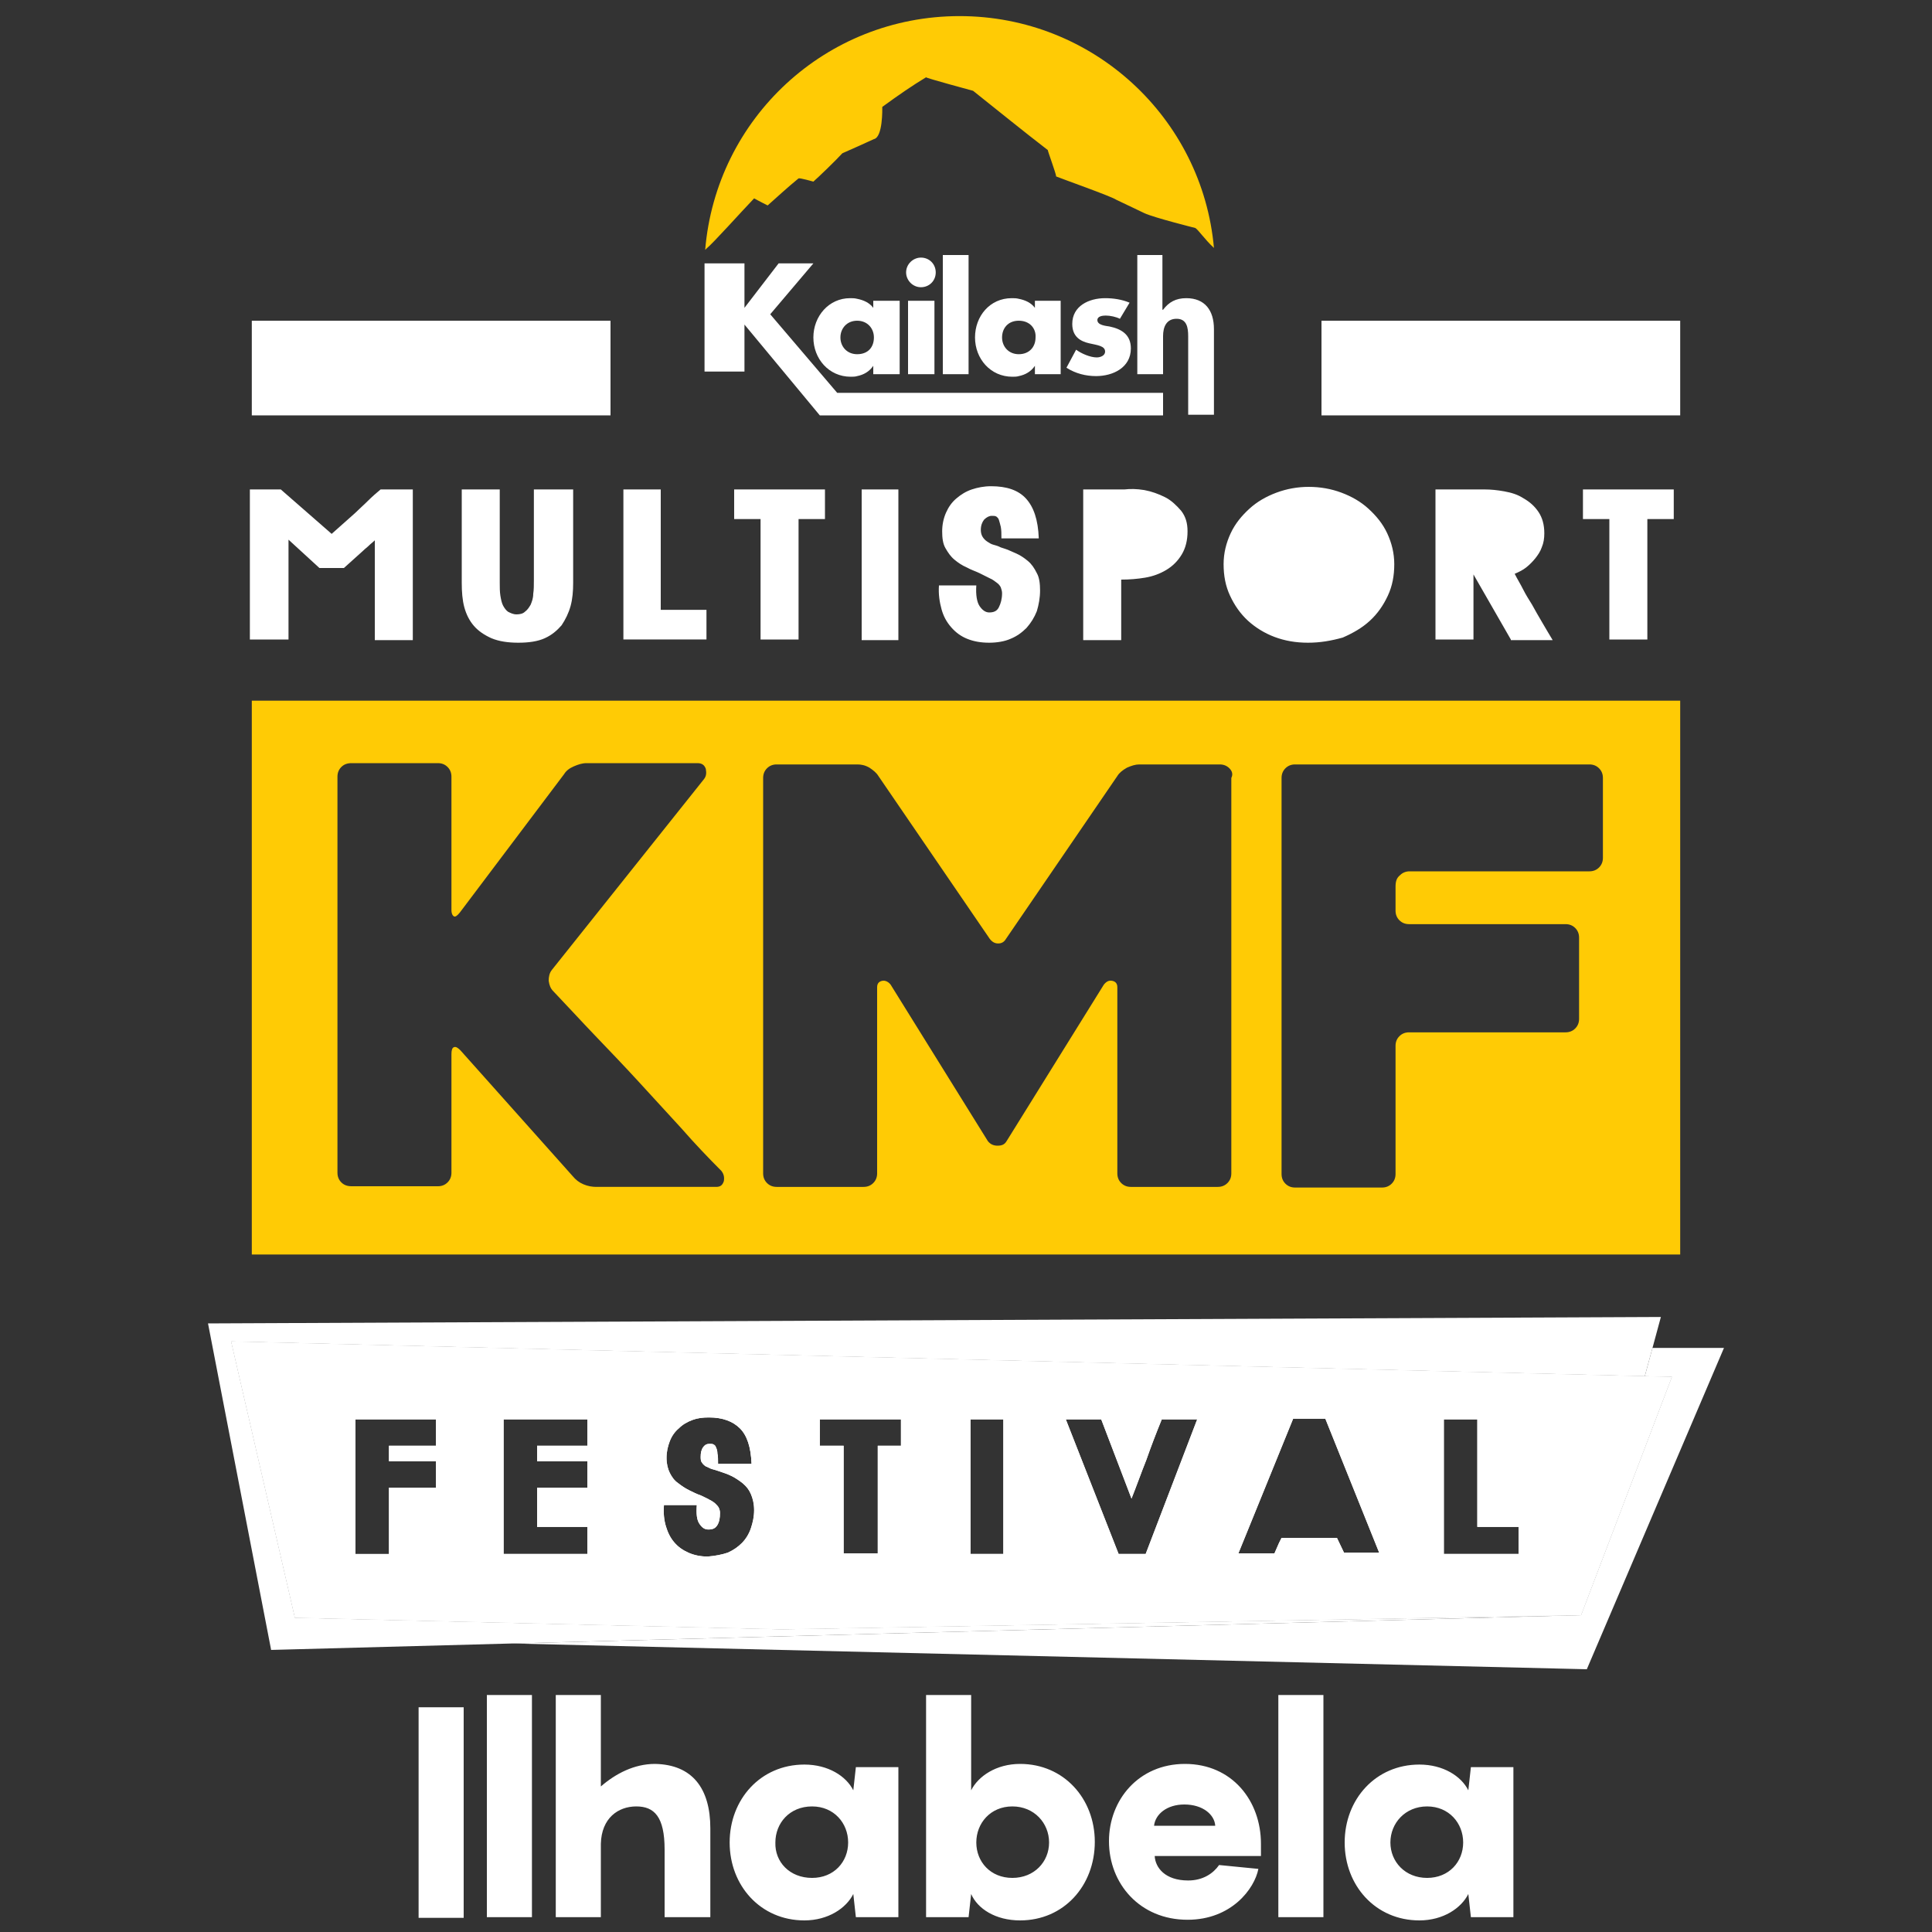<svg xmlns="http://www.w3.org/2000/svg" xml:space="preserve" id="Layer_1" x="0" y="0" viewBox="0 0 300 300"><rect x="0" y="0" width="300" height="300" fill="#333333" stroke="none"/><style>.st0{fill:#fff}.st1,.st2{fill-rule:evenodd;clip-rule:evenodd;fill:#fff}.st2{fill:#ffcb05}</style><path d="M65 265.1h7v32.7h-7zM75.6 263.2h7v34.5h-7zM58.2 99.3V83.9c-.3.3-.6.5-.9.8s-.6.5-.9.8l-3 2.7h-3.8l-4.8-4.4v15.5h-6V76h4.8l7.9 6.9 3.6-3.2c.6-.6 1.3-1.2 2-1.9s1.4-1.3 2-1.8h5v23.4h-5.9z" class="st0"></path><path d="M141 46.7h4.1v11.4H141zM143 40c-1.2 0-2.3 1-2.3 2.3 0 1.2 1 2.3 2.3 2.3s2.3-1 2.3-2.3-1-2.3-2.3-2.3M146.4 39.6h4v18.5h-4zM175.4 47c-1.2-.5-2.5-.7-3.8-.7-2.5 0-5.1 1.2-5.1 4 0 2 1.3 2.7 2.6 3s2.5.4 2.5 1.3c0 .6-.7.9-1.3.9-1 0-2.4-.6-3.2-1.2l-1.5 2.8c1.4.9 3 1.3 4.6 1.3 2.6 0 5.4-1.3 5.4-4.3 0-2.1-1.4-3-3.3-3.4-.6-.1-1.9-.2-1.9-1 0-.6.8-.7 1.3-.7.7 0 1.6.2 2.2.5zM176.6 39.6v18.5h4v-5.9c0-1.4.5-2.7 2.1-2.7s1.8 1.4 1.8 2.7v12.2h4V51.1c0-2.9-1.4-4.8-4.3-4.8-1.6 0-2.7.6-3.6 1.8h-.1v-8.5z" class="st1"></path><path d="m115.6 47.8 5.3-6.9h5.4l-6.7 7.9L130 61h50.6v3.5h-53.3l-11.7-14.1v7.3h-6.2V40.9h6.2z" class="st1"></path><path d="M133.1 49.8c-1.6 0-2.6 1.2-2.6 2.6s1 2.6 2.6 2.6c1.7 0 2.6-1.1 2.6-2.6 0-1.4-1-2.6-2.6-2.6m0 8.6c-.3.1-.7.1-1 .1-3.4 0-5.8-2.8-5.8-6.1s2.4-6.1 5.7-6.1c.4 0 .7 0 1.1.1 1 .2 1.9.6 2.5 1.4v-1.1h4.1v11.4h-4.1v-1.3c-.6.9-1.5 1.4-2.5 1.6M158.2 49.8c-1.7 0-2.6 1.2-2.6 2.6s1 2.6 2.6 2.6 2.6-1.1 2.6-2.6c.1-1.4-.9-2.6-2.6-2.6m0 8.6c-.3.1-.7.1-1 .1-3.4 0-5.8-2.8-5.8-6.1s2.3-6.1 5.7-6.1c.4 0 .7 0 1.1.1 1 .2 1.9.6 2.5 1.4v-1.1h4v11.4h-4v-1.3c-.6.9-1.5 1.4-2.5 1.6" class="st1"></path><path d="m109.7 38.6-.2.2c1.7-20.4 18.7-36.3 39.5-36.3 20.7 0 37.7 15.8 39.5 36-1.5-1.4-2.4-2.8-2.9-3.1 0 0-6.4-1.6-7.9-2.3l-4.4-2.1c-.7-.5-8.6-3.3-9.3-3.6 0-.4-1.3-3.9-1.3-4.1-3.9-3-7.7-6.1-11.6-9.2 0 0-7.4-2-7.3-2.1-2 1.2-4.2 2.7-6.8 4.6 0 .3.1 4.7-1.3 5-1.5.7-3.1 1.4-4.9 2.2-1.1 1.2-3.7 3.7-4.5 4.4 0 0-2.1-.6-2.3-.5-1.5 1.2-4 3.5-4.8 4.2 0 0-1.4-.7-2.1-1.1-2.2 2.3-6.3 6.9-7.4 7.8" class="st2"></path><path d="M110.3 283.9v13.8h-7.1v-10.5c0-5.1-1.6-6.7-4.4-6.7s-5.4 1.8-5.5 5.8v11.4h-7v-34.5h7v14.2c2.3-2 5.2-3.5 8.4-3.5 5.8.1 8.6 3.8 8.6 10M124.9 274c3.7 0 6.5 1.8 7.6 4l.4-3.6h6.6v23.3h-6.6l-.4-3.6c-1.1 2.2-3.9 4.1-7.6 4.1-6.8 0-11.6-5.4-11.6-12.1s4.8-12.1 11.6-12.1m1.2 17.6c3.4 0 5.6-2.5 5.6-5.5s-2.2-5.6-5.6-5.6c-3.5 0-5.7 2.6-5.7 5.6-.1 3 2.2 5.5 5.7 5.5M158.4 298.2c-3.8 0-6.6-1.8-7.6-4.1l-.4 3.6h-6.6v-34.5h7V278c1.1-2.2 3.9-4.1 7.6-4.1 6.8 0 11.6 5.4 11.6 12.1 0 6.8-4.8 12.2-11.6 12.2m-1.2-17.7c-3.4 0-5.6 2.6-5.6 5.6s2.2 5.5 5.6 5.5 5.7-2.5 5.7-5.5-2.3-5.6-5.7-5.6M195.8 288.2h-16.5c.1 1.8 1.6 3.8 5.2 3.8 2.3 0 3.9-1.1 4.8-2.4l6.1.6c-.6 3.1-4.2 7.9-11 7.9-7.4 0-12.2-5.6-12.2-12.2 0-6.4 4.6-12 11.8-12 7.3 0 11.8 5.7 11.8 12.4zm-16.6-4.7h9.5c-.1-1.7-1.9-3.3-4.8-3.3-2.7 0-4.5 1.5-4.7 3.3M198.5 263.2h7v34.5h-7zM220.4 274c3.7 0 6.5 1.8 7.6 4l.4-3.6h6.6v23.3h-6.6l-.4-3.6c-1.1 2.2-3.9 4.1-7.6 4.1-6.8 0-11.6-5.4-11.6-12.1s4.8-12.1 11.6-12.1m1.2 17.6c3.4 0 5.6-2.5 5.6-5.5s-2.2-5.6-5.6-5.6-5.7 2.6-5.7 5.6 2.3 5.5 5.7 5.5M267.7 209.3h-11.1l-1.2 4.4 4.2.1-14.1 37-166 4.4 166.9 4z" class="st0"></path><path d="M245.5 250.8 121.4 253l-75.6-1.8-9.9-42.9 219.5 5.4 1.2-4.4 1.3-4.8-225.6 1 9.8 50.7 37.4-1z" class="st0"></path><path d="m35.9 208.3 219.5 5.4 4.2.1-14.1 37-124.1 2.2-75.6-1.8zM67.7 231v-4.1h-7.3v-2.4h7.3v-4.1H55.2v20.9h5.2V231zm23.5 10.2v-4.1h-7.8V231h7.8v-4.1h-7.8v-2.4h7.8v-4.1h-13v20.9h13zm21.8-.1c.9-.4 1.6-.9 2.2-1.5s1.1-1.4 1.4-2.3.5-1.8.5-2.8-.2-1.8-.5-2.5-.7-1.2-1.3-1.7c-.5-.4-1.1-.8-1.7-1.1s-1.2-.5-1.8-.7l-.3-.1c-.3-.1-.6-.2-1-.3-.3-.1-.6-.3-.9-.4q-.45-.3-.6-.6c-.2-.2-.2-.6-.2-.9 0-.6.1-1.1.4-1.5s.6-.5 1-.5c.2 0 .5 0 .6.1.2.1.3.2.4.5.1.2.2.5.2.9.1.4.1.9.1 1.6h5.2c-.1-2.6-.7-4.4-1.8-5.5s-2.7-1.7-4.8-1.7c-1 0-1.8.1-2.6.4s-1.5.7-2.1 1.3c-.6.5-1.1 1.2-1.4 2s-.5 1.6-.5 2.6c0 .9.2 1.7.5 2.3s.7 1.2 1.3 1.6c.5.4 1.1.8 1.7 1.1s1.2.6 1.8.8c.6.3 1.1.5 1.4.7q.6.3.9.6c.2.2.4.4.5.6s.2.5.2.8c0 .8-.1 1.4-.4 1.9s-.7.7-1.4.7c-.6 0-1-.3-1.4-.9s-.5-1.5-.4-2.9h-5.1q-.15 1.8.3 3.3c.3 1 .7 1.8 1.3 2.5s1.3 1.2 2.2 1.6q1.35.6 3 .6c1.2-.1 2.2-.3 3.1-.6m26.9-16.6v-4.1h-12.6v4.1h3.7v16.7h5.3v-16.7zm15.9-4.1h-5.1v20.9h5.1zm30.1 0h-5.5q-1.35 3.3-2.4 6.3c-.8 2-1.5 4-2.3 6l-4.7-12.3h-5.5l8.2 20.9h4.2zm28.3 20.8-8.4-20.9h-5l-8.5 20.9h5.6l.7-1.6.4-.8h8.6l1.1 2.3h5.5zm21.6 0v-4.1h-6.4v-16.7h-5.2v20.9h11.6z" class="st0"></path><path d="m35.9 208.3 219.5 5.4 4.2.1-14.1 37-124.1 2.2-75.6-1.8zM67.7 231v-4.1h-7.3v-2.4h7.3v-4.1H55.2v20.9h5.2V231zm23.5 10.2v-4.1h-7.8V231h7.8v-4.1h-7.8v-2.4h7.8v-4.1h-13v20.9h13zm21.8-.1c.9-.4 1.6-.9 2.2-1.5s1.1-1.4 1.4-2.3.5-1.8.5-2.8-.2-1.8-.5-2.5-.7-1.2-1.3-1.7c-.5-.4-1.1-.8-1.7-1.1s-1.2-.5-1.8-.7l-.3-.1c-.3-.1-.6-.2-1-.3-.3-.1-.6-.3-.9-.4q-.45-.3-.6-.6c-.2-.2-.2-.6-.2-.9 0-.6.1-1.1.4-1.5s.6-.5 1-.5c.2 0 .5 0 .6.1.2.1.3.2.4.5.1.2.2.5.2.9.1.4.1.9.1 1.6h5.2c-.1-2.6-.7-4.4-1.8-5.5s-2.7-1.7-4.8-1.7c-1 0-1.8.1-2.6.4s-1.5.7-2.1 1.3c-.6.5-1.1 1.2-1.4 2s-.5 1.6-.5 2.6c0 .9.2 1.7.5 2.3s.7 1.2 1.3 1.6c.5.4 1.1.8 1.7 1.1s1.2.6 1.8.8c.6.3 1.1.5 1.4.7q.6.3.9.6c.2.2.4.4.5.6s.2.5.2.8c0 .8-.1 1.4-.4 1.9s-.7.7-1.4.7c-.6 0-1-.3-1.4-.9s-.5-1.5-.4-2.9h-5.1q-.15 1.8.3 3.3c.3 1 .7 1.8 1.3 2.5s1.3 1.2 2.2 1.6q1.35.6 3 .6c1.2-.1 2.2-.3 3.1-.6m26.9-16.6v-4.1h-12.6v4.1h3.7v16.7h5.3v-16.7zm15.9-4.1h-5.1v20.9h5.1zm30.1 0h-5.5q-1.35 3.3-2.4 6.3c-.8 2-1.5 4-2.3 6l-4.7-12.3h-5.5l8.2 20.9h4.2zm28.3 20.8-8.4-20.9h-5l-8.5 20.9h5.6l.7-1.6.4-.8h8.6l1.1 2.3h5.5zm21.6 0v-4.1h-6.4v-16.7h-5.2v20.9h11.6zM80.5 99.8c-1.6 0-3-.2-4.2-.7-1.1-.5-2-1.1-2.7-1.9s-1.2-1.8-1.5-2.9-.4-2.4-.4-3.8V76h5.9v14.5c0 .7 0 1.4.1 2s.2 1.1.4 1.5.5.8.8 1c.4.2.8.4 1.3.4s1-.1 1.3-.4c.4-.3.6-.6.9-1.1.2-.5.4-1 .4-1.7.1-.6.1-1.3.1-2.1V76H89v14.5c0 1.3-.1 2.5-.4 3.6s-.8 2.1-1.4 3c-.7.8-1.5 1.5-2.6 2s-2.5.7-4.1.7M96.8 99.3V76h5.8v18.7h7.1v4.6zM124 80.6v18.7h-5.9V80.6H114V76h14.1v4.6zM133.8 76h5.7v23.4h-5.7zM153.6 99.8c-1.3 0-2.4-.2-3.4-.6s-1.8-1-2.5-1.8-1.2-1.7-1.5-2.8-.5-2.3-.4-3.7h5.8c-.1 1.5.1 2.6.5 3.2s.9 1 1.5 1c.7 0 1.2-.2 1.5-.8s.5-1.3.5-2.2c0-.3-.1-.6-.2-.9-.1-.2-.3-.5-.6-.7s-.6-.5-1.1-.7l-1.6-.8c-.6-.3-1.3-.5-2-.9-.7-.3-1.3-.7-1.9-1.2s-1-1.1-1.4-1.8-.5-1.6-.5-2.6.2-2 .6-2.9.9-1.6 1.6-2.2 1.5-1.1 2.4-1.4 1.9-.5 3-.5c2.4 0 4.2.6 5.4 1.9s1.9 3.3 2 6.2h-5.8c0-.7 0-1.3-.1-1.8-.1-.4-.2-.8-.3-1.1s-.3-.4-.4-.5c-.2-.1-.4-.1-.7-.1q-.6 0-1.2.6c-.3.4-.5.9-.5 1.6 0 .4.1.8.3 1.1s.4.5.7.7.6.4 1 .5.7.2 1.1.4l.3.1c.7.2 1.3.5 2 .8s1.3.7 1.9 1.2 1 1.1 1.4 1.9c.4.7.5 1.7.5 2.7 0 1.1-.2 2.2-.5 3.2-.4 1-.9 1.8-1.6 2.6-.7.7-1.5 1.3-2.5 1.7-.9.4-2.1.6-3.3.6M184.4 82.5q0 2.1-.9 3.6t-2.4 2.4-3.3 1.2c-1.2.2-2.4.3-3.7.3v9.4h-5.9V76h6.4c.9-.1 1.9-.1 3.1.1 1.1.2 2.2.6 3.2 1.1s1.8 1.3 2.5 2.1c.7.9 1 1.9 1 3.2M203.1 99.8c-1.9 0-3.6-.3-5.2-.9s-3-1.5-4.1-2.5c-1.2-1.1-2.1-2.4-2.8-3.9s-1-3.1-1-4.9c0-1.7.4-3.3 1.1-4.8s1.7-2.7 2.9-3.8 2.6-1.9 4.2-2.5 3.3-.9 5-.9q2.7 0 5.1.9c1.6.6 3 1.4 4.2 2.5s2.2 2.3 2.9 3.8 1.1 3.1 1.1 4.8c0 1.8-.3 3.4-1 4.9s-1.6 2.8-2.8 3.9-2.6 1.9-4.2 2.6c-1.8.5-3.5.8-5.4.8M234.6 99.3l-5.8-10.1v10.1h-5.9V76h7.6c1 0 2 .1 3.1.3s2.1.5 3 1.1c.9.5 1.7 1.2 2.3 2.1q.9 1.35.9 3.3c0 .8-.1 1.5-.4 2.2-.2.6-.6 1.2-1 1.7s-.9 1-1.4 1.4-1.1.7-1.8 1c.4.8.9 1.6 1.3 2.4s.9 1.6 1.4 2.4c.5.9 1 1.8 1.6 2.8s1.1 1.9 1.6 2.7h-6.5zM255.8 80.6v18.7h-5.9V80.6h-4.1V76h14.1v4.6z" class="st0"></path><path d="M260.9 194.8H39.1v-86h221.8zM90.6 183.9c.7.3 1.4.4 2 .4h18.6c.7 0 1-.3 1.2-.9.1-.6 0-1.1-.4-1.6-2-2-4.1-4.2-6.2-6.6l-6.6-7.2c-2.2-2.4-4.5-4.8-6.8-7.2s-4.4-4.7-6.5-6.9c-.4-.4-.6-.9-.7-1.6 0-.6.1-1.2.5-1.7l23.6-29.6c.4-.5.4-1 .3-1.6-.2-.6-.6-.9-1.3-.9H91.1c-.7 0-1.3.2-2 .5q-1.05.45-1.5 1.2l-16.2 21.5q-.6.75-.9.6c-.2-.1-.4-.4-.4-1v-20.7q0-.9-.6-1.5t-1.5-.6H54.6c-.7 0-1.2.2-1.6.6q-.6.6-.6 1.5v61.5q0 .9.6 1.5c.4.4.9.6 1.6.6H68q.9 0 1.5-.6t.6-1.5v-18.4c0-.6.1-1 .4-1.1s.6.1 1 .5l17.4 19.5c.5.6 1 1 1.7 1.3m100.3-64.6q-.6-.6-1.5-.6h-12.5c-.6 0-1.2.2-1.9.5-.7.4-1.2.8-1.5 1.3l-17.3 25.3c-.3.5-.7.7-1.2.7s-.9-.2-1.3-.7l-17.3-25.3c-.3-.5-.8-.9-1.4-1.3-.7-.4-1.3-.5-1.9-.5h-12.5q-.9 0-1.5.6t-.6 1.5v61.4q0 .9.6 1.5t1.5.6h13.5q.9 0 1.5-.6t.6-1.5v-28.9c0-.6.3-.9.8-1s1 .2 1.3.6l15.1 24.3c.4.5.9.7 1.5.7.7 0 1.1-.2 1.4-.7l15.1-24.3c.4-.5.8-.7 1.3-.6s.8.4.8 1v28.9q0 .9.6 1.5t1.5.6h13.5q.9 0 1.5-.6t.6-1.5v-61.4c.3-.6.1-1.1-.3-1.5m26.5 16.6q.6-.6 1.5-.6h27.9q.9 0 1.5-.6t.6-1.5v-12.4q0-.9-.6-1.5t-1.5-.6h-45.7q-.9 0-1.5.6t-.6 1.5v61.5q0 .9.6 1.5t1.5.6h13.5q.9 0 1.5-.6t.6-1.5v-19.9q0-.9.6-1.5t1.5-.6h24.3q.9 0 1.5-.6t.6-1.5v-12.6q0-.9-.6-1.5t-1.5-.6h-24.3q-.9 0-1.5-.6t-.6-1.5v-3.7c0-.9.2-1.4.7-1.8" class="st2"></path><path d="M39.1 49.8h55.7v14.7H39.1zM205.2 49.8h55.7v14.7h-55.7z" class="st1"></path></svg>